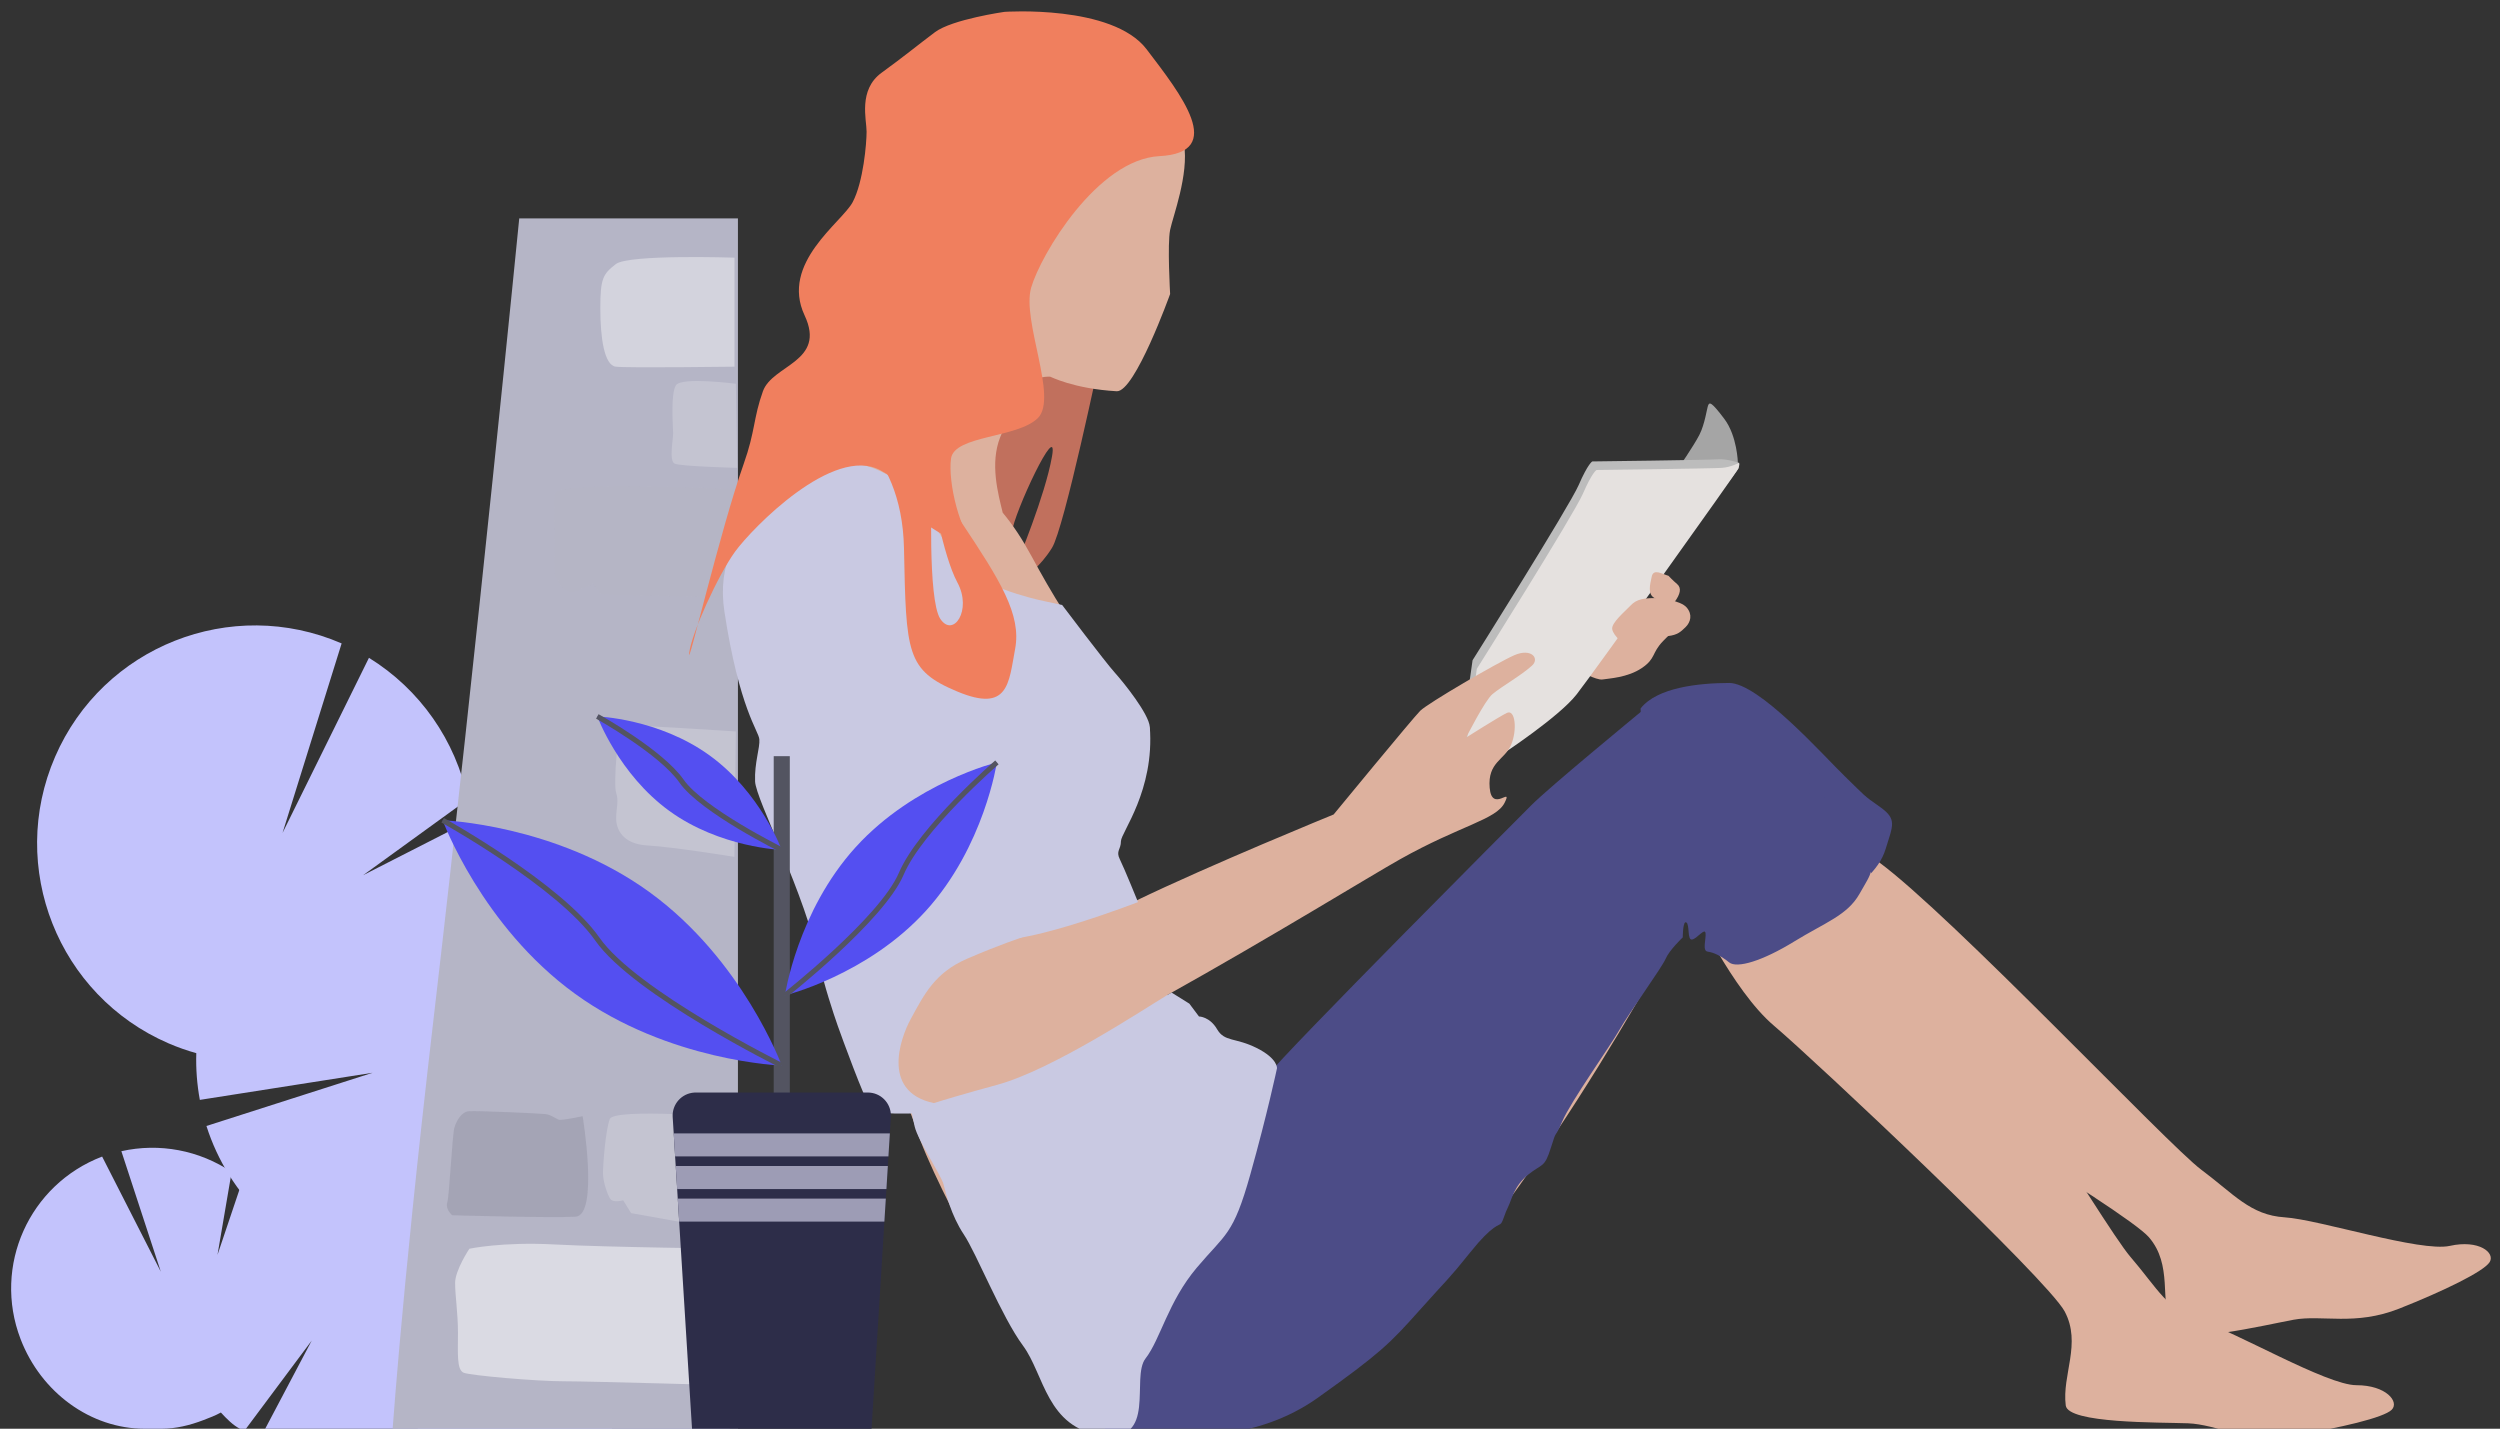 <?xml version="1.0" encoding="utf-8"?>
<!-- Generator: Adobe Illustrator 16.0.0, SVG Export Plug-In . SVG Version: 6.00 Build 0)  -->
<!DOCTYPE svg PUBLIC "-//W3C//DTD SVG 1.1//EN" "http://www.w3.org/Graphics/SVG/1.1/DTD/svg11.dtd">
<svg version="1.1" id="Calque_1" xmlns="http://www.w3.org/2000/svg" xmlns:xlink="http://www.w3.org/1999/xlink" x="0px" y="0px"
	 width="725px" height="414.333px" viewBox="0 0 725 414.333" enable-background="new 0 0 725 414.333" xml:space="preserve">
<rect x="0" y="0" width="725" height="414.333" fill="#333333" stroke="none"/>
<path fill="#C1705D" d="M319.03,103.547c0,0-10.383,49.59-13.947,55.324c-3.564,5.733-7.594,8.213-7.594,8.213l-2.479-4.029
	c0,0,8.059-19.216,10.073-30.684s-11.158,16.582-11.623,22.006s-20.146-8.523-19.991-13.792c0.155-5.27,6.199-22.471,8.988-25.57
	s17.511-15.342,17.511-15.342L319.03,103.547z"/>
<path fill="#DDB19E" d="M485.827,182.478c0,0-0.103-0.103-3.512,3.409c-3.409,3.513-2.066,5.063-6.199,7.852
	c-4.132,2.79-9.505,2.997-11.364,3.307s-7.129-2.687-7.129-2.687l8.988-16.323L485.827,182.478z"/>
<path fill="#A5A5A5" d="M503.985,134.231c0,0-0.155-7.748-3.952-12.784c-3.797-5.037-4.262-4.805-4.649-3.952
	c-0.387,0.853-0.93,5.424-2.557,8.601s-6.276,9.918-6.276,9.918L503.985,134.231z"/>
<path fill="#BCBCBC" d="M427.044,191.466c0,0,28.102-44.631,30.787-50.829c2.686-6.199,3.926-6.819,3.926-6.819
	s33.68-0.413,36.366-0.619c2.686-0.207,6.198,1.032,6.198,1.032s0.206,0.62-0.207,1.653s-42.977,56.409-48.143,63.021
	s-21.903,17.563-21.903,17.563l-10.33-1.653L427.044,191.466z"/>
<path fill="#E5E1DF" d="M428.283,193.946c0,0,28.102-44.631,30.787-50.829c2.687-6.199,3.926-6.819,3.926-6.819
	s33.681-0.413,36.366-0.619c2.687-0.207,4.959-1.447,4.959-1.447s0.206,0.62-0.207,1.653s-41.737,58.889-46.903,65.5
	s-21.902,17.563-21.902,17.563l-10.331-1.653L428.283,193.946z"/>
<path fill="#DDB19E" d="M481.386,173.49c-4.649-0.206-6.818,0.311-8.472,2.066c-1.653,1.757-5.683,5.063-5.373,6.922
	c0.311,1.859,3.72,5.27,6.716,5.476c2.996,0.207,5.27-1.343,5.889-2.272c0.62-0.93,1.24-0.93,3.72-1.24
	c2.479-0.31,3.513-1.136,4.959-2.583c1.446-1.446,2.066-3.615,0.31-5.682S481.386,173.49,481.386,173.49z"/>
<path fill="#DDB19E" d="M483.864,166.981c-1.859-0.517-4.339-2.169-4.855,0.207s-1.239,5.063,0.724,6.199
	c1.963,1.136,3.926,3.822,5.785,1.343s2.169-4.235,0.826-5.372S483.864,166.981,483.864,166.981z"/>
<path fill="#C3C3FC" d="M76.909,414.333l13.5-25.579l-19.08,25.579h-1.761c-1.979-1-3.829-2.875-5.509-4.704
	c-1.628,0.894-3.315,1.534-5.05,2.197c-3.994,1.53-8.078,2.507-12.132,2.507h-4.938c-15.619,0-30.018-10.464-35.979-26.022
	c-8.116-21.183,2.476-44.791,23.658-52.906L46.639,368.8l-11.442-34.951c11.032-2.478,22.598-0.286,31.979,6.028l-4.104,24.033
	l7.283-21.637c1.462,1.204,2.84,2.511,4.123,3.907l-0.007-0.019c16.597-9.174,37.316-5.791,50.137,8.184
	c16.584-9.146,37.271-6.05,50.083,7.898c13.589,14.795,14.268,37.089,2.645,52.089H76.909z"/>
<path fill="#C3C3FC" d="M15.976,219.469c13.867-32.026,51.073-46.748,83.098-32.879l-17.139,54.962l25.063-50.785
	c14.799,9.147,25.178,23.984,28.699,41.022l-30.365,22.003l31.299-15.965c0.311,2.9,0.422,5.819,0.331,8.734l0.014-0.029
	c28.124,7.771,47.271,33.785,46.329,62.946c28.08,7.789,47.193,33.614,46.272,62.739c-0.521,16.513-7.335,31.115-18.064,42.115
	h-90.194c-11.655-11-18.629-28.162-18.062-46.109c-20.588-5.699-36.908-21.332-43.388-41.688l48.193-15.434l-50.105,7.866
	c-0.826-4.469-1.17-9.004-1.028-13.548c-2.752-0.77-5.449-1.722-8.072-2.858C16.829,288.696,2.107,251.496,15.976,219.469z"/>
<path fill="#B5B5C6" d="M214,421.333H113.387c0,0,2.479-41.389,12.397-126.311C138.251,188.272,150.58,63.333,150.58,63.333H214
	V421.333z"/>
<path opacity="0.4" fill="#FFFFFF" d="M213,106.337V74.723c0,0-30.692-1.033-34.411,1.859c-3.72,2.893-4.499,4.133-4.499,12.811
	c0,8.679,1.169,16.53,4.476,16.943C181.872,106.75,213,106.337,213,106.337z"/>
<path opacity="0.2" fill="#FFFFFF" d="M213.395,111.295c0,0-15.704-2.066-17.356,0.413c-1.653,2.479-0.827,12.397-0.827,14.051
	c0,1.652-1.239,7.852,0.414,8.678c1.653,0.827,18.183,1.24,18.183,1.24L213.395,111.295z"/>
<path opacity="0.3" fill="#B4B4C1" d="M213.395,141.875c0,0-52.069-2.479-52.482,1.24c-0.414,3.719,0,23.555,0,23.555
	s2.066,4.959,4.545,4.959s6.612-2.479,6.612-2.479s1.653,3.307,3.306,3.307c1.653,0,38.432,0.826,38.432,0.826L213.395,141.875z"/>
<path opacity="0.2" fill="#FFFFFF" d="M213.395,212.128c0,0-30.993-2.067-32.646-1.653c-1.653,0.413-2.894,16.942-2.066,19.422
	c0.827,2.479,0,4.547,0,7.438c0,2.894,1.653,7.438,9.091,7.853c7.438,0.413,25.208,3.306,25.208,3.306L213.395,212.128z"/>
<path opacity="0.2" fill="#FFFFFF" d="M213,324.119c0,0-34.929-2.893-36.169,0.413c-1.239,3.306-1.967,13.224-1.967,15.703
	s1.289,6.199,2.116,7.438c0.827,1.24,3.744,0.413,3.744,0.413l2.294,3.72L213,357.178V324.119z"/>
<path opacity="0.5" fill="#FFFFFF" d="M213.395,362.137c0,0-37.193-0.414-52.483-1.239c-15.29-0.827-24.795,1.239-24.795,1.239
	s-4.132,6.199-4.132,9.918c0,3.72,0.827,8.679,0.827,14.464s-0.413,10.744,1.653,11.571s21.075,2.479,28.927,2.479
	s50.417,1.239,50.417,1.239L213.395,362.137z"/>
<path opacity="0.3" fill="#7E7E8E" d="M168.969,323.707c0,0,4.752,28.721-2.067,29.134c-6.818,0.413-35.746-0.414-35.746-0.414
	s-2.066-1.652-1.447-3.719c0.62-2.065,1.447-19.629,2.067-21.695c0.62-2.065,2.065-4.546,4.132-4.752
	c2.067-0.207,20.663,0.619,22.315,0.826c1.653,0.206,3.1,1.446,3.926,1.653C162.977,324.947,168.969,323.707,168.969,323.707z"/>
<path fill="#DDB19E" d="M492.03,266.974c0,0,16.854,21.963,30.878,29.317c14.022,7.354,93.441,54.543,100.304,62.54
	c6.863,7.997,3.192,18.127,6.234,26.554c1.798,4.982,27.477-1.146,35.712-2.665c8.235-1.517,17.773,1.861,30.611-3.223
	c12.839-5.082,24.489-10.748,26.214-13.462c1.725-2.712-3.063-6.62-11.533-4.732c-8.47,1.887-37.902-7.643-47.887-8.276
	c-9.985-0.633-14.739-6.773-24.257-13.861c-9.518-7.087-72.296-73.647-93.551-89.233c-21.256-15.587-46.51-45.313-56.19-43.155
	s-18.354,2.187-26.502,18.819L492.03,266.974z"/>
<path fill="#4C4C87" d="M479.733,281.348c1.587-5.223,8.092-14.53,8.561-17.176c0.47-2.645,11.284,5.426,11.284,5.426
	s-1.079-4.84,0.064-4.46s1.326,4.996,2.692,4.48s2.866-4.237,3.428-2.669c0.561,1.568,0.114,5.268,1.773,5.109
	c1.658-0.158,4.101,0.356,6.724,1.678c2.623,1.32,9.39-2.517,17.05-9.938c7.661-7.423,13.463-10.832,15.544-17.647
	c2.08-6.813,3.379-8.586-1.644-12.124c-5.021-3.537-4.036-2.91-10.247-8.936c-6.211-6.026-24.869-27.06-33.543-27.032
	s-20.887,1.268-25.657,7.41L479.733,281.348z"/>
<path fill="#DDB19E" d="M683.361,401.707c-8.679,0-35.333-15.703-44.941-18.492c-9.607-2.789-12.913-9.816-20.661-18.805
	c-7.749-8.988-54.549-87.608-71.905-107.444s-35.541-54.343-45.459-54.343s-18.391-1.858-29.961,12.605s-66.533,70.045-81.41,84.922
	c-7.544,7.544-15.721,16.041-21.954,22.587c-3.692-7.224-9.313-16.56-13.171-20.933c-5.322-6.032-13.295-10.472-15.468-13.195
	c29.866-16.649,59.186-34.702,67.537-39.392c17.666-9.918,27.894-11.468,30.373-16.427s-3.719,3.1-4.339-4.339
	s4.339-8.059,6.199-12.397c1.859-4.339,1.239-10.538-1.24-9.298c-2.479,1.239-11.777,7.129-11.777,7.129s5.438-10.79,7.646-12.604
	c2.893-2.377,8.273-5.362,11.468-8.266c2.272-2.066-0.207-5.166-5.166-2.996s-25.105,13.946-27.274,16.116
	c-2.17,2.17-25.105,30.064-25.105,30.064s-35.876,14.636-57.536,25.113c-0.896-2.177-1.776-4.166-2.591-5.794
	c-4.545-9.091-5.166-6.405-5.166-9.712c0-3.306,4.546-16.942,6.612-19.009s5.373-14.05,5.373-15.29
	c0-1.239-6.199-12.604-13.637-19.63s-15.291-20.662-20.663-30.58c-2.715-5.012-5.325-8.967-8.361-12.614
	c-1.35-5.568-3.743-14.257-0.73-21.893c6.664-16.892,10.589-17.563,14.464-17.563c0.183,0,6.691,3.493,19.319,4.235
	c5.269,0.311,15.497-28.204,15.497-28.204s-0.84-14.471,0-18.596c0.782-3.842,5.476-16.014,4.029-24.95
	c-1.447-8.937-2.893-14.516-12.811-20.301c-9.918-5.785-42.358-19.836-60.128-4.132c-17.77,15.704-18.183,24.382-16.943,41.325
	c0.74,10.113,5.317,22.147,9.288,29.817c-0.201,5.632-0.971,13.614-3.554,18.688c-2.29,4.498-5.539,9.167-8.332,12.575
	c-6.386-0.696-14.881-1.543-14.881-0.952c0,0.93,0,10.537,0,10.537s-0.844,0.845-1.796,2.248c-1.635,0.006-2.709,0.025-2.709,0.025
	l0.493,2.733c-8.648,6.467-17.813,15.046-20.939,24.128c-2.22,6.449,2.289,27.65,9.657,53.167c1.12,14.032,2.841,26.72,5.197,32.375
	c6.199,14.877,33.779,64.776,39.667,83.063c5.889,18.286,32.852,66.017,41.84,74.074c8.988,8.059,22.005,9.608,32.853,9.298
	c10.848-0.31,30.683,5.89,68.186-28.514c37.502-34.403,82.237-119.737,82.237-119.737s11.675,25.103,23.762,35.33
	c12.088,10.229,79.343,73.56,84.302,82.857s-0.827,18.388,0.311,27.274c0.672,5.253,27.067,4.856,35.436,5.166
	c8.368,0.311,16.943,5.682,30.58,3.513c13.638-2.17,26.241-5.166,28.515-7.438S692.039,401.707,683.361,401.707z"/>
<path fill="#4C4C87" d="M360.303,324.533c0,0-38.845,55.995-40.085,66.326s-0.827,17.771-0.62,18.391
	c0.207,0.619,0.827,5.371,0.827,5.371s10.744,1.653,17.149,1.653c6.406,0,26.654,1.859,44.631-10.951
	c17.977-12.812,20.87-15.704,29.341-25.208c8.472-9.505,8.265-8.729,14.877-16.995c6.612-8.265,8.291-7.542,8.911-8.368
	s1.007-2.737,2.04-4.805c1.033-2.065,1.653-5.991,5.786-9.298c4.132-3.306,4.752-1.859,6.611-7.852s0.827-1.859,3.307-7.646
	c2.479-5.784,13.844-21.695,16.53-26.447c2.686-4.752,12.396-18.184,13.43-20.663s4.959-6.198,4.959-6.198s0-4.959,1.033-4.34
	c1.033,0.62,0.207,5.166,1.653,4.959c1.446-0.205,3.72-3.512,3.926-1.859c0.206,1.654-1.033,5.166,0.62,5.373
	c1.653,0.206,3.926,1.24,6.198,3.1c2.273,1.859,9.711-0.414,18.803-5.993s15.497-7.645,19.01-13.843
	c3.513-6.199,5.166-7.646,1.033-12.191c-4.133-4.545-3.307-3.719-8.059-10.951c-4.752-7.231-18.39-31.82-26.861-33.68
	c-8.472-1.86-20.662-3.307-26.654,1.652c-5.992,4.96-29.34,24.176-34.506,29.341c-5.166,5.166-70.666,70.873-76.658,78.519
	C361.543,319.574,360.303,324.533,360.303,324.533z"/>
<path fill="#C9C9E2" d="M234.469,141.05c-0.414,0.619-28.721,8.058-24.381,36.365c4.339,28.308,9.918,34.507,10.125,36.986
	c0.206,2.479-1.447,6.818-1.24,12.19c0.207,5.373,14.671,32.646,18.804,53.309c1.054,5.273,3.925,14.052,5.165,17.563
	c1.24,3.513,7.645,21.076,9.505,23.762c1.859,2.687,12.501,1.24,14.67,1.86c0.642,0.183,8.08-2.511,5.373-2.894
	c-17.563-2.479-11.309-19.247-8.472-24.484c4.029-7.438,7.129-13.638,16.427-17.667c9.298-4.029,15.923-6.198,15.923-6.198
	s-2.054-1.938-3.216-5.579c-3.039-9.522,7.128-12.088,1.859-20.146c-5.269-8.059-10.848,6.508-11.158-4.029
	c-0.31-10.538-3.719-15.807-7.748-20.766c-4.029-4.959-10.538-8.369-7.129-16.117c3.41-7.748-0.62-23.245-5.579-30.063
	s-14.567-30.374-20.146-32.544C237.672,140.43,234.469,141.05,234.469,141.05z"/>
<path fill="#C9C9E2" d="M230.853,141.05c0,0,8.988-6.509,16.737-6.509c7.748,0,18.286,8.988,18.286,8.988
	s8.058,15.496,14.877,21.695c6.818,6.198,22.935,9.298,22.935,9.298l4.339,0.93c0,0,12.397,16.427,15.187,19.526
	c2.79,3.099,9.934,12.048,10.228,15.807c1.446,18.493-8.369,30.684-8.369,33.163s-1.549,2.789-0.31,5.269
	c1.24,2.479,5.269,12.397,5.269,12.397s-31.304,12.088-41.531,10.848c-10.228-1.239-13.637-27.274-13.637-27.274l-34.403-83.372
	L230.853,141.05z"/>
<path fill="#C9C9E2" d="M339.786,287.863c0,0-0.62,0.31-1.402,0.779c-6.314,3.785-33.13,21.598-49.263,25.973
	c-18.286,4.959-24.795,7.438-24.795,7.438s0,0.619,0.93,4.648c0.93,4.029,7.749,14.257,8.369,16.736
	c0.62,2.479,2.169,8.988,5.889,14.567s10.951,23.865,17.15,32.233s6.819,23.865,22.936,26.035
	c16.117,2.169,8.265-16.737,12.604-22.315c4.339-5.579,6.508-16.427,14.876-26.345s10.538-9.299,15.497-26.965
	s7.748-30.839,7.748-30.839s0.311-2.789-5.889-5.889c-6.198-3.1-9.298-1.705-11.468-5.424c-2.169-3.719-5.269-3.719-5.269-3.719
	l-2.789-3.72L339.786,287.863z"/>
<path fill="#F07F5E" d="M291.291,3.438c0,0,31.304-2.169,41.222,10.848c9.918,13.018,23.32,29.979,3.719,30.994
	c-17.976,0.93-34.403,28.514-37.192,38.122c-2.79,9.607,7.852,31.923,1.963,37.813c-5.889,5.889-24.279,4.959-25.208,11.777
	s2.479,21.386,7.749,26.654c5.269,5.27-14.257-7.129-14.257-7.129s-0.31-8.678-13.947-16.116s-37.192,16.736-42.151,23.556
	c-4.959,6.818-12.708,23.864-13.327,29.443c-0.62,5.579,8.959-35.561,15.807-54.858c3.409-9.608,2.79-13.327,5.579-21.076
	c2.789-7.748,18.431-8.491,12.087-22.005c-7.128-15.188,10.848-26.965,13.947-32.854c3.099-5.889,4.029-17.047,4.029-20.456
	s-2.479-12.087,4.339-17.046c6.819-4.959,10.538-8.059,15.497-11.778S291.291,3.438,291.291,3.438z"/>
<path fill="#E5CA9A" d="M339.331,29.473"/>
<path fill="#F07F5E" d="M278.893,151.587c-11.158-16.736-6.818-39.672-6.818-39.672l-30.994,9.299c0,0,20.456,7.438,21.076,37.812
	c0.62,30.374,0.62,35.333,15.497,41.531c14.877,6.199,14.877-2.479,16.737-12.396C296.25,178.243,290.051,168.325,278.893,151.587z
	 M272.694,179.482c-3.719-5.579-2.479-37.813-2.479-37.813s3.1,19.217,7.438,27.274
	C281.993,177.002,276.414,185.061,272.694,179.482z"/>
<g>
	<ellipse opacity="0.1" fill="#544FF1" enable-background="new    " cx="226.714" cy="442.244" rx="72.461" ry="11.638"/>
	<rect x="224.379" y="219.292" fill="#535461" width="4.665" height="104.982"/>
	<path fill="#2D2D49" d="M258.35,323.955l-0.291,4.73l-0.417,6.691l-0.17,2.779l-0.411,6.692l-0.177,2.783l-0.415,6.692
		l-4.701,75.902c-0.449,6.764-6.06,12.017-12.833,12.018H214.49c-6.788-0.001-12.404-5.284-12.821-12.064l-4.714-75.909l-0.41-6.693
		l-0.17-2.776l-0.424-6.692l-0.173-2.781l-0.407-6.692l-0.297-4.731c-0.21-3.688,2.612-6.852,6.301-7.061
		c0.116-0.008,0.231-0.011,0.346-0.013h49.988c3.695,0.022,6.674,3.038,6.654,6.734C258.362,323.692,258.356,323.823,258.35,323.955
		z"/>
	<polygon fill="#9D9CB5" points="258.059,328.685 257.64,335.356 195.787,335.356 195.37,328.685 	"/>
	<polygon fill="#9D9CB5" points="257.471,338.144 257.061,344.821 196.375,344.821 195.958,338.144 	"/>
	<polygon fill="#9D9CB5" points="256.884,347.602 256.467,354.273 196.963,354.273 196.545,347.602 	"/>
	<path fill="#544FF1" d="M188.244,258.639c27.161,19.647,38.47,50.376,38.47,50.376s-32.721-1.122-59.885-20.769
		c-27.164-19.649-38.46-50.367-38.46-50.367S161.098,239,188.244,258.639z"/>
	<path fill="none" stroke="#535461" stroke-width="1.487" stroke-miterlimit="10" d="M128.369,237.879
		c0,0,33.963,18.852,44.863,34.459c10.902,15.609,53.481,36.677,53.481,36.677"/>
	<path fill="#544FF1" d="M205.774,219.065c14.784,10.686,20.939,27.418,20.939,27.418s-17.846-0.618-32.593-11.304
		c-14.745-10.688-20.897-27.418-20.897-27.418S190.999,208.372,205.774,219.065z"/>
	<path fill="none" stroke="#535461" stroke-width="1.487" stroke-miterlimit="10" d="M173.223,207.761
		c0,0,18.489,10.26,24.417,18.755c5.926,8.491,29.113,19.966,29.113,19.966"/>
	<path fill="#544FF1" d="M248.191,245.626c-16.978,18.658-20.571,43.043-20.571,43.043s23.939-5.873,40.899-24.541
		c16.968-18.664,20.571-43.044,20.571-43.044S265.167,226.97,248.191,245.626z"/>
	<path fill="none" stroke="#535461" stroke-width="1.487" stroke-miterlimit="10" d="M289.105,221.094
		c0,0-22.114,19.127-27.738,32.303c-5.622,13.179-33.746,35.271-33.746,35.271"/>
</g>
</svg>
